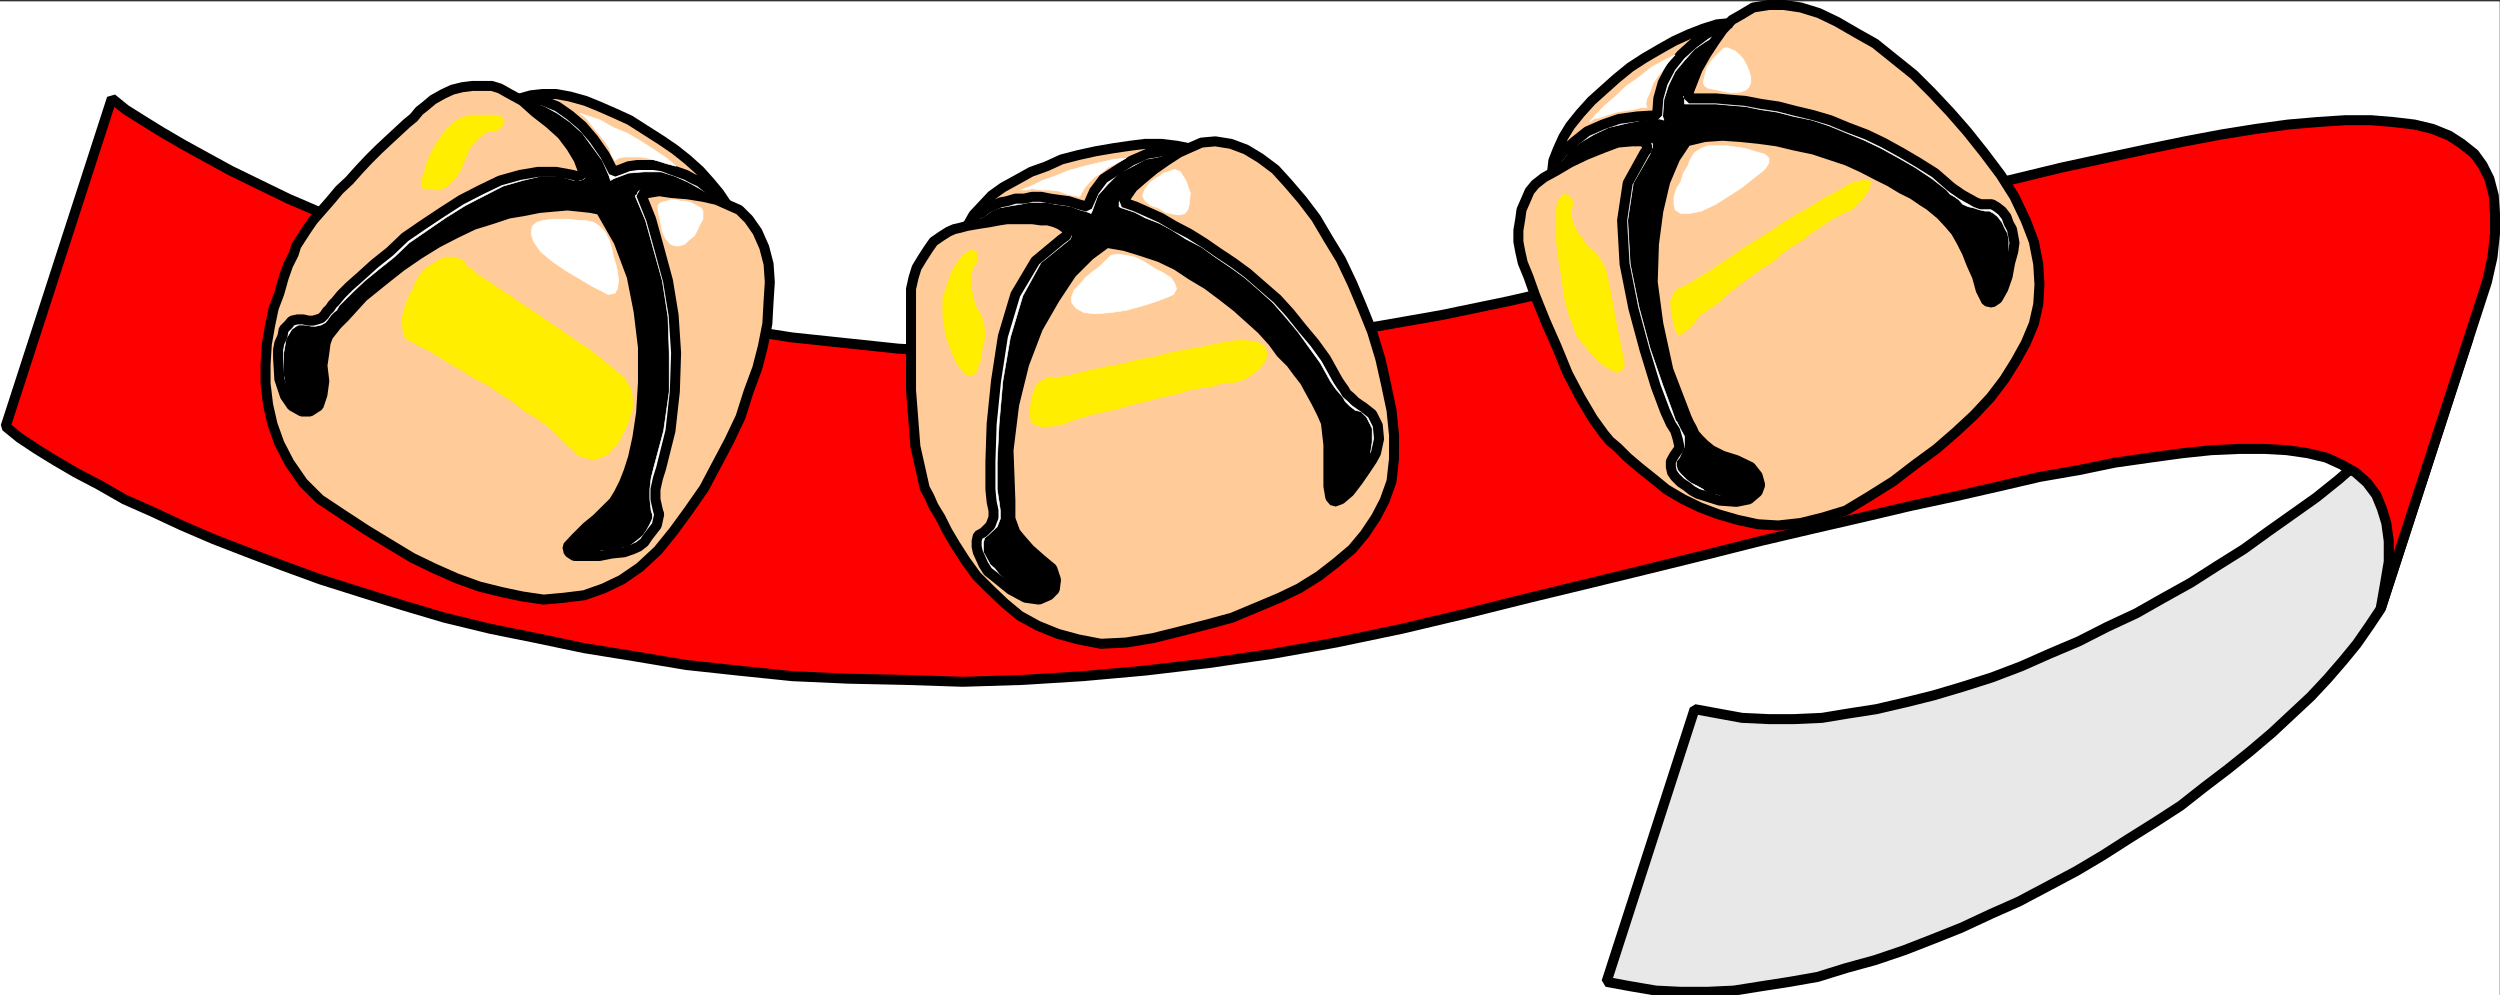 <svg xmlns="http://www.w3.org/2000/svg" width="2997.779" height="1193.314"><rect width="100%" height="100%" fill="#333333" stroke="none"/><defs><clipPath id="a"><path d="M0 0h2998v1191.41H0Zm0 0"/></clipPath><clipPath id="b"><path d="M0 0h2997.016v1191.41H0Zm0 0"/></clipPath><clipPath id="c"><path d="M1917 394h1052v797.41H1917Zm0 0"/></clipPath><clipPath id="d"><path d="M0 107h2998.969v718H0Zm0 0"/></clipPath></defs><g clip-path="url(#a)" transform="translate(0 1.904)"><path fill="#fff" d="M0 1192.66h2997.016V-1.14H0Zm0 0"/></g><g clip-path="url(#b)" transform="translate(0 1.904)"><path fill="#fff" fill-rule="evenodd" stroke="#fff" stroke-linecap="square" stroke-linejoin="bevel" stroke-miterlimit="10" stroke-width=".743" d="M0 1192.66h2997.016V-1.14H0Zm0 0"/></g><path fill="#e8e8e8" fill-rule="evenodd" stroke="#e8e8e8" stroke-linecap="square" stroke-linejoin="bevel" stroke-miterlimit="10" stroke-width=".743" d="m2960.3 404.666-12.003 20.137-14.977 20.175-16.46 21.664-20.255 21.622-20.214 21.66-21.739 21.66-25.453 21.664-24.75 21.621-26.98 21.66-28.465 20.176-28.465 20.137-29.95 21.664-32.218 20.176-31.477 20.136-32.218 17.906-32.961 18.692-35.23 16.422-33.704 17.164-35.23 14.933-33.703 14.938-35.23 13.41-35.227 11.223-35.192 10.441-32.96 8.211-35.231 8.211-33.703 5.238-31.477 5.2-33.703 1.527h-29.988l-32.219-1.527-28.465-5.2-28.465-5.238-105.648 326.992 28.465 5.238 30.73 5.243 29.953 1.484h31.477l32.215-1.484 32.964-5.243 33.704-5.238 33.742-5.941 33.703-10.48 35.23-9.696 35.192-11.926 34.484-13.453 33.703-13.45 35.23-16.421 33.704-14.937 35.23-18.649 33.703-17.91 31.477-18.688 31.477-20.136 32.218-20.176 29.95-19.395 28.464-22.402 28.465-21.664 26.98-21.66 25.493-21.621 23.226-21.664 23.223-21.66 20.215-21.622 18.73-21.664 16.5-20.171 14.977-21.625 13.488-20.176zm0 0"/><g clip-path="url(#c)" transform="translate(0 1.904)"><path fill="none" stroke="#000" stroke-linecap="square" stroke-linejoin="bevel" stroke-miterlimit="10" stroke-width="12.004" d="m2960.3 402.762-12.003 20.136-14.977 20.176-16.46 21.664-20.255 21.621-20.214 21.66-21.739 21.66-25.453 21.665-24.75 21.62-26.98 21.661-28.465 20.176-28.465 20.137-29.95 21.664-32.218 20.175-31.476 20.137-32.22 17.906-32.96 18.692-35.23 16.422-33.704 17.164-35.23 14.933-33.703 14.938-35.23 13.41-35.227 11.223-35.192 10.441-32.96 8.21-35.231 8.212-33.703 5.238-31.477 5.2-33.703 1.527h-29.988l-32.219-1.528-28.465-5.199-28.465-5.238-105.648 326.992 28.465 5.238 30.73 5.243 29.953 1.484h31.477l32.215-1.484 32.965-5.243 33.703-5.238 33.742-5.941 33.703-10.48 35.23-9.696 35.192-11.926 34.484-13.453 33.703-13.45 35.23-16.421 33.704-14.938 35.23-18.648 33.704-17.91 31.476-18.688 31.477-20.136 32.218-20.176 29.95-19.395 28.464-22.402 28.465-21.664 26.98-21.66 25.493-21.621 23.227-21.664 23.222-21.66 20.215-21.622 18.73-21.664 16.5-20.172 14.977-21.625 13.488-20.175zm0 0"/></g><path fill="red" fill-rule="evenodd" stroke="red" stroke-linecap="square" stroke-linejoin="bevel" stroke-miterlimit="10" stroke-width=".743" d="m6.727 511.412 16.5 13.45L43.44 538.31l21.739 13.41 25.492 14.938 28.465 14.938 29.953 17.164 33.742 14.937 35.191 16.422 38.239 16.422 40.43 15.68 43.48 16.46 44.965 16.422 47.191 14.895 50.203 15.68 50.207 14.937 55.442 13.45 55.445 11.183 56.93 11.965 59.941 9.695 62.168 10.442 62.207 6.722 65.18 6.727 66.707 3.011 68.894 1.485 68.93 2.23 71.945-2.23 71.946-4.496 74.914-6.727 75.66-8.953 77.184-11.184 75.656-13.449 78.672-16.422 78.707-18.648 74.914-18.692 74.176-17.906 70.417-17.168 66.704-16.422 65.18-16.421 63.694-14.934 58.415-13.453 56.968-13.45 55.446-11.925 52.433-11.965 47.934-11.184 47.234-8.21 43.442-8.954 41.953-5.98 38.199-5.242 35.23-3.711 33.704-1.489h29.992l26.976 1.489 25.457 3.71 21.739 5.243 17.984 8.21 17.246 9.696 13.488 11.965 11.223 14.937 6.723 16.422 5.281 17.164 2.969 21.66v24.633l-4.496 26.864-5.239 29.87 127.387-391.937 6.727-29.87 3.011-28.388v-23.89l-1.488-21.66-5.277-20.137-8.211-16.422-9.778-13.453-14.972-11.926-14.977-9.734-20.215-8.211-21.738-5.2-25.492-3.011-26.941-2.23h-29.989l-33.707 2.23-35.226 3.012-38.203 5.199-41.954 6.726-43.48 8.211-47.192 9.735-48.718 10.441-51.692 11.18-55.445 13.453-56.93 13.45-58.453 13.41-63.695 16.421-65.18 15.68-66.664 16.422-70.418 16.46-74.21 18.653-74.919 18.648-78.668 17.91-79.414 16.462-76.437 13.41-77.145 11.965-74.215 8.21-74.914 6.727-71.906 5.2-72.684 1.484-68.19-1.485-68.935-1.484-66.664-3.715-127.39-13.453-62.168-9.695-59.942-10.48-56.968-11.18-55.442-11.965-53.96-13.414-51.688-14.934-50.207-14.938-47.192-14.937L467.52 286.7l-43.442-17.164L383.61 254.6l-38.199-16.422-35.23-17.164-33.703-16.422-29.989-16.422-28.465-15.68-25.457-14.933-21.738-13.454-20.215-12.707-16.5-13.41zm0 0"/><g clip-path="url(#d)" transform="translate(0 1.904)"><path fill="none" stroke="#000" stroke-linecap="square" stroke-linejoin="bevel" stroke-miterlimit="10" stroke-width="12.004" d="m6.727 509.508 16.5 13.449 20.214 13.45 21.739 13.41 25.492 14.937 28.465 14.937 29.953 17.164 33.742 14.938 35.191 16.422 38.239 16.422 40.43 15.68 43.48 16.46 44.965 16.422 47.191 14.895 50.203 15.68 50.207 14.937 55.442 13.45 55.445 11.183 56.93 11.965 59.941 9.695 62.168 10.441 62.207 6.723 65.18 6.727 66.707 3.011 68.894 1.485 68.93 2.23 71.945-2.23 71.946-4.496 74.914-6.727 75.66-8.953 77.183-11.184 75.657-13.449 78.672-16.422 78.707-18.648 74.914-18.692 74.175-17.906 70.418-17.168 66.704-16.422 65.18-16.422 63.695-14.933 58.414-13.453 56.968-13.45 55.446-11.925 52.433-11.965 47.934-11.184 47.234-8.21 43.442-8.954 41.953-5.98 38.199-5.243 35.23-3.71 33.704-1.489h29.992l26.976 1.489 25.457 3.71 21.739 5.243 17.984 8.21 17.246 9.696 13.488 11.965 11.223 14.937 6.723 16.422 5.281 17.164 2.969 21.66v24.633l-4.496 26.863-5.239 29.872 127.387-391.938 6.727-29.871 3.011-28.387v-23.89l-1.488-21.66-5.277-20.137-8.211-16.422-9.778-13.453-14.972-11.926-14.977-9.734-20.215-8.211-21.738-5.2-25.492-3.011-26.942-2.23H2812.7l-33.707 2.23-35.226 3.011-38.203 5.2-41.954 6.726-43.48 8.211-47.192 9.735-48.718 10.44-51.692 11.18-55.445 13.454-56.93 13.449-58.453 13.41-63.695 16.422-65.18 15.68-66.664 16.422-70.418 16.46-74.21 18.653-74.919 18.648-78.668 17.91-79.414 16.461-76.437 13.41-77.145 11.965-74.215 8.211-74.914 6.727-71.906 5.2-72.684 1.483-68.19-1.484-68.935-1.484-66.664-3.715-127.39-13.453-62.168-9.696-59.942-10.48-56.968-11.18-55.442-11.965-53.96-13.414-51.688-14.933-50.207-14.938-47.192-14.937-44.964-16.422-43.442-17.164-40.469-14.938-38.199-16.422-35.23-17.164-33.703-16.421-29.989-16.422-28.465-15.68-25.457-14.934-21.738-13.453-20.215-12.707-16.5-13.41zm0 0"/></g><path fill-rule="evenodd" stroke="#000" stroke-linecap="square" stroke-linejoin="bevel" stroke-miterlimit="10" stroke-width=".743" d="m1427.344 177.693-16.5-2.972h-35.227l-20.215 1.484-20.215 3.012-21.742 3.715-20.25 5.238-20.214 6.687-20.215 5.98-17.989 8.954-17.242 8.21-16.5 9.74-13.45 10.437-11.26 9.699-8.993 11.965-6.726 11.183-6.024 2.227-6.723 1.523-5.238 1.489-5.242 1.484-8.25 5.238-9.734 6.688-6.766 9.734-6.723 10.441-6.765 11.184-3.715 11.965-3.012 13.45v121.679l5.242 67.172 11.219 50.05 5.281 9.696 5.239 11.926 8.25 13.449 8.21 16.422 9.735 16.422 12.004 18.691 13.492 18.652 16.5 16.422 17.203 16.422 17.984 14.934 21.743 11.965 23.965 9.699 24.714 6.722 26.977 5.204 29.988-1.489 32.219-5.238 32.965-8.211 32.215-8.21 29.953-8.212 28.504-11.926 28.464-11.965 23.223-11.183 23.969-14.934 20.215-15.68 19.511-16.421 14.977-17.91 13.488-20.176 10.48-20.137 8.25-23.144 3.009-26.903V521.89l-3.008-29.872-6.766-32.101-6.726-29.871-9.735-32.102-12.004-29.875-11.965-28.347-13.488-28.387-15.016-24.633-14.976-25.375-16.461-21.66-17.242-20.137-14.977-16.422-17.984-13.449-17.242-10.441-17.989-6.727-18.726-3.008-16.5 1.485-3.715 1.523h-3.012l-3.754 2.23zm0 0"/><path fill="#fff" fill-rule="evenodd" stroke="#fff" stroke-linecap="square" stroke-linejoin="bevel" stroke-miterlimit="10" stroke-width=".743" d="m1192.824 693.576 6.727 6.727 8.25 6.726 6.722 5.238 6.766 2.973 6.727 3.754 5.238 1.484 6.762 1.485h4.5v-8.211l-4.5 1.488-5.239-1.488-5.238-1.485-5.238-3.753-6.766-2.973-5.984-3.754-6.762-6.684-6.727-6.726zm-12.004-58.219-6.726 6.727-1.524 6.723-1.484 6.726 1.484 8.211 3.754 8.211 4.496 8.21 6.766 6.727 5.238 6.684 5.238-5.2-5.238-6.726-5.238-4.496-4.5-8.21-3.75-6.723v-11.926l1.484-5.242 3.754-2.97zm0 0"/><path fill="#fff" fill-rule="evenodd" stroke="#fff" stroke-linecap="square" stroke-linejoin="bevel" stroke-miterlimit="10" stroke-width=".743" d="m1191.297 601.771 1.527 10.438v9.7l-1.527 5.237-10.477 8.211 3.754 6.727 11.223-10.442 3.754-9.734v-9.7l-1.488-10.437zm0 0"/><path fill="#fff" fill-rule="evenodd" stroke="#fff" stroke-linecap="square" stroke-linejoin="bevel" stroke-miterlimit="10" stroke-width=".743" d="m1276.73 282.986-33.703 26.863-23.226 43.286-15.012 50.047-8.992 53.761-4.5 51.496-3.711 44.809 1.484 33.586 2.227 14.937h6.766l-2.266-14.937v-33.586l2.266-44.809 4.496-51.496 8.992-52.277 14.976-50.008 21.739-39.57 31.476-25.414zm0 0"/><path fill="#fff" fill-rule="evenodd" stroke="#fff" stroke-linecap="square" stroke-linejoin="bevel" stroke-miterlimit="10" stroke-width=".743" d="m1278.219 281.463-1.488 1.523 3.011 6.688 3.715-2.973 1.524-3.715v-3.008l-1.524-3.714zm26.976-26.863 4.5-1.485 6.762-18.687 11.965-13.414 13.488-13.45 16.504-8.21 14.973-8.212 15.719-2.972 12.746-3.754h12.004v-6.723h-12.004l-14.973 3.754-14.977 2.969-16.5 8.21-17.242 10.481-14.976 13.41-13.489 14.938-5.984 20.176 2.973-3.754-1.489 6.723 3.012 1.488 1.488-2.973zm0 0"/><path fill="#fff" fill-rule="evenodd" stroke="#fff" stroke-linecap="square" stroke-linejoin="bevel" stroke-miterlimit="10" stroke-width=".743" d="m1167.332 269.537 3.754-2.973 5.238-5.238 6.762-3.754 5.984-4.457 8.993-3.754 8.25-1.484 8.21-1.488 9.778-1.485 10.476-2.226h20.215l9.738 2.226 12 1.485 8.25 1.488 9.739 3.754 10.476 2.969 1.489-6.723-9.739-2.973-10.476-3.754-9.739-1.484-12-1.488-9.738-2.227-10.476-1.523-9.739 1.523-10.476 2.227-9.778 1.488-9.734 1.484-8.992 1.528-9.738 3.71-6.723 5.243-6.766 2.969-11.964 11.964zm475.766 275.5-1.485 3.715-3.012 5.98-5.238 8.953-5.238 6.727-4.496 6.727-6.727 8.21-6.765 6.723-5.239 4.457 5.239 5.242 4.496-5.242 6.765-6.722 6.727-8.211 6.762-8.211 5.242-6.727 5.238-8.21 2.973-6.727 1.523-5.2zm0 0"/><path fill="#fff" fill-rule="evenodd" stroke="#fff" stroke-linecap="square" stroke-linejoin="bevel" stroke-miterlimit="10" stroke-width=".743" d="m1631.879 493.502 6.723 6.726 6.765 13.45V530.1l-2.27 14.937 6.766 1.484 3.754-16.421-1.523-18.688-6.727-14.898-12.004-9.739zm0 0"/><path fill="#fff" fill-rule="evenodd" stroke="#fff" stroke-linecap="square" stroke-linejoin="bevel" stroke-miterlimit="10" stroke-width=".743" d="m1595.164 456.943 3.008 4.457 3.715 5.242 4.496 5.2 3.754 4.496 3.011 5.238 5.239 5.2 6.726 5.241 6.766 1.485 1.484-6.727-5.238-1.484-4.496-3.715-5.242-5.238-3.754-2.973-2.969-5.238-3.754-4.496-3.012-5.2-3.011-5.242zm0 0"/><path fill="#fff" fill-rule="evenodd" stroke="#fff" stroke-linecap="square" stroke-linejoin="bevel" stroke-miterlimit="10" stroke-width=".743" d="m1341.91 246.389 3.012 2.972 15.719 5.239 12.746 6.726 17.242 6.727 14.977 8.21 16.46 10.438 18.73 9.7 16.5 11.964 18.727 12.668 16.5 11.965 17.207 14.934 16.5 14.937 14.973 17.164 15.016 17.91 13.449 18.649 13.492 18.691 12.004 21.66 6.723-3.754-11.965-21.66-13.488-18.652-14.977-19.39-15.012-18.692-14.976-16.422-17.242-14.938-16.461-15.68-18.73-12.667-17.985-13.45-17.246-11.964-17.985-9.696-17.242-10.441-14.976-8.21-16.461-6.727-15.016-6.723-14.973-5.2 3.008 3.712h-8.25v1.488l3.012 1.484zm0 0"/><path fill="#fff" fill-rule="evenodd" stroke="#fff" stroke-linecap="square" stroke-linejoin="bevel" stroke-miterlimit="10" stroke-width=".743" d="m1343.398 239.666-1.488 3.012v3.71h8.25v-3.71zm0 0"/><path fill="#fc9" fill-rule="evenodd" stroke="#fc9" stroke-linecap="square" stroke-linejoin="bevel" stroke-miterlimit="10" stroke-width=".743" d="m1276.73 273.252-5.238-3.715-6.762-2.973-8.21-2.265h-8.254l-10.516-1.489h-29.95l-9.737 1.489-12.004 2.265-9.735 1.489-8.992 1.484-8.25 1.488-8.21 2.227-6.767 1.523-6.726 2.973-8.25 5.238-9.734 6.688-6.766 9.734-6.723 10.441-6.765 11.184-3.715 11.965-3.012 13.45v121.679l5.242 67.172 11.219 50.05 5.281 9.696 5.239 11.926 8.25 13.449 8.21 16.422 9.735 16.422 12.004 18.691 13.492 18.652 16.5 16.422 17.203 16.422 17.984 14.934 21.743 11.965 23.964 9.699 24.715 6.722 26.977 5.204 29.988-1.489 32.219-5.238 32.965-8.211 32.215-8.21 29.953-8.212 28.504-11.926 28.464-11.965 23.223-11.183 23.969-14.934 20.215-15.68 19.511-16.421 14.977-17.91 13.488-20.176 10.48-20.137 8.25-23.144 3.009-26.903V521.89l-3.008-29.872-6.766-32.101-6.726-29.871-9.735-32.102-12.004-29.875-11.965-28.347-13.488-28.387-15.016-24.633-14.976-25.375-16.461-21.66-17.242-20.137-14.977-16.422-17.984-13.449-17.242-10.441-17.989-6.727-18.726-3.008-16.5 1.485-11.965 5.238-14.976 6.727-15.016 9.695-14.973 10.48-13.492 11.184-11.96 10.437-6.767 9.7-4.496 8.25 14.973 5.199 15.016 6.723 14.976 6.726 16.461 9.7 17.242 8.952 17.985 11.22 17.246 11.925 17.984 11.965 17.242 12.668 17.95 15.68 17.242 14.937 14.976 16.422 15.012 18.691 14.977 17.906 13.488 18.653 11.965 21.66 3.011 5.238 3.012 4.457 3.754 5.242 2.969 5.2 5.242 4.496 5.238 5.238 5.278 3.715 4.496 2.973 10.48 8.25 6.727 13.41 1.523 16.422-3.754 17.164-4.496 8.21-8.992 13.454-8.25 11.965-9.738 12.668-10.477 8.953-8.25 3.011-4.496-5.242-2.27-13.449v-50.008l-1.484-12.668-1.488-13.453-5.238-11.96-6.766-13.415-8.25-14.934-5.238-9.699-8.211-10.476-8.25-11.184-12.004-11.965-9.735-13.41-13.492-14.937-14.972-13.45-14.977-13.453-17.242-13.41-17.988-13.45-18.727-11.183-17.988-11.965-20.215-9.695-20.254-6.726-21.738-6.727-21.7-3.715-20.253 14.938-21.703 21.62-20.25 30.618-20.215 35.113-16.5 43.281-11.965 48.524-6.766 54.508 2.266 60.484v21.625l2.972 8.211 3.012 8.211 6.766 8.21 10.476 11.966 13.489 11.926 13.492 11.218 4.496 13.453-1.523 11.926-6.727 6.723-12.004 5.242-16.46-2.27-17.99-9.695-20.253-16.422-6.723-5.242-5.238-8.21-3.012-6.723-3.754-8.211-1.484-6.688v-6.726l1.484-6.723 6.766-3.754 8.25-8.211 3.71-9.7v-8.21l-2.226-10.438-1.484-14.937v-33.586l1.484-44.809 5.239-51.496 8.25-53.761 14.976-50.047 23.969-40.313 31.477-26.12 5.238-3.716 1.523-3.008v-3.714zm0 0"/><path fill="none" stroke="#000" stroke-linecap="square" stroke-linejoin="bevel" stroke-miterlimit="10" stroke-width="12.004" d="m1276.73 273.252-5.238-3.715-6.762-2.973-8.21-2.265h-8.254l-10.516-1.489h-29.95l-9.737 1.489-12.004 2.265-9.735 1.489-8.992 1.484-8.25 1.488-8.21 2.227-6.767 1.523-6.726 2.973-8.25 5.238-9.734 6.688-6.766 9.734-6.723 10.441-6.765 11.184-3.715 11.965-3.012 13.45v121.679l5.242 67.172 11.219 50.05 5.281 9.696 5.239 11.926 8.25 13.449 8.21 16.422 9.735 16.422 12.004 18.691 13.492 18.652 16.5 16.422 17.203 16.422 17.984 14.934 21.743 11.965 23.964 9.699 24.715 6.722 26.977 5.204 29.988-1.489 32.219-5.238 32.965-8.211 32.215-8.21 29.953-8.212 28.504-11.926 28.464-11.965 23.223-11.183 23.969-14.934 20.215-15.68 19.511-16.421 14.977-17.91 13.488-20.176 10.48-20.137 8.25-23.144 3.009-26.903V521.89l-3.008-29.872-6.766-32.101-6.726-29.871-9.735-32.102-12.004-29.875-11.965-28.347-13.488-28.387-15.016-24.633-14.976-25.375-16.461-21.66-17.242-20.137-14.977-16.422-17.984-13.449-17.242-10.441-17.989-6.727-18.726-3.008-16.5 1.485-11.965 5.238-14.976 6.727-15.016 9.695-14.973 10.48-13.492 11.184-11.96 10.437-6.767 9.7-4.496 8.25 14.973 5.199 15.016 6.723 14.976 6.726 16.461 9.7 17.242 8.952 17.985 11.22 17.246 11.925 17.984 11.965 17.242 12.668 17.95 15.68 17.242 14.937 14.976 16.422 15.012 18.691 14.977 17.906 13.488 18.653 11.965 21.66 3.011 5.238 3.012 4.457 3.754 5.242 2.969 5.2 5.242 4.496 5.238 5.238 5.278 3.715 4.496 2.973 10.48 8.25 6.727 13.41 1.523 16.422-3.754 17.164-4.496 8.21-8.992 13.454-8.25 11.965-9.738 12.668-10.477 8.953-8.25 3.011-4.496-5.242-2.27-13.449v-50.008l-1.484-12.668-1.488-13.453-5.238-11.96-6.766-13.415-8.25-14.934-5.238-9.699-8.211-10.476-8.25-11.184-12.004-11.965-9.735-13.41-13.492-14.937-14.972-13.45-14.977-13.453-17.242-13.41-17.988-13.45-18.727-11.183-17.988-11.965-20.215-9.695-20.254-6.726-21.738-6.727-21.7-3.715-20.253 14.938-21.703 21.62-20.25 30.618-20.215 35.113-16.5 43.281-11.965 48.524-6.766 54.508 2.266 60.484v21.625l2.972 8.211 3.012 8.211 6.766 8.21 10.476 11.966 13.489 11.926 13.492 11.218 4.496 13.453-1.523 11.926-6.727 6.723-12.004 5.242-16.46-2.27-17.99-9.695-20.253-16.422-6.723-5.242-5.238-8.21-3.012-6.723-3.754-8.211-1.484-6.688v-6.726l1.484-6.723 6.766-3.754 8.25-8.211 3.71-9.7v-8.21l-2.226-10.438-1.484-14.937v-33.586l1.484-44.809 5.239-51.496 8.25-53.761 14.976-50.047 23.969-40.313 31.477-26.12 5.238-3.716 1.523-3.008v-3.714zm0 0"/><path fill="#fc9" fill-rule="evenodd" stroke="#fc9" stroke-linecap="square" stroke-linejoin="bevel" stroke-miterlimit="10" stroke-width=".743" d="m1160.605 269.537 6.727-11.965 10.477-11.183 11.261-11.961 13.489-9.7 14.976-8.21 18.73-10.438 18.727-6.727 17.988-8.21 20.215-5.239 20.25-4.457 21.742-3.754 20.215-2.972 17.985-2.23h18.73l18.727 2.23 14.976 2.972h-14.976l-17.242 3.754-17.985 2.969-18.73 8.21-16.461 10.481-17.242 11.184-11.223 14.934-8.25 18.652-10.516-2.973-11.965-3.754-11.261-1.484-10.48-1.488-11.223-2.227h-10.516l-9.734 2.227h-10.48l-9.735 2.972-8.25 1.528-8.254 3.71-6.723 2.973-6.765 5.239-6.723 2.972-5.242 5.238zm0 0"/><path fill="none" stroke="#000" stroke-linecap="square" stroke-linejoin="bevel" stroke-miterlimit="10" stroke-width="12.004" d="m1160.605 269.537 6.727-11.965 10.477-11.183 11.261-11.961 13.489-9.7 14.976-8.21 18.73-10.438 18.727-6.727 17.988-8.21 20.215-5.239 20.25-4.457 21.742-3.754 20.215-2.972 17.985-2.23h18.73l18.727 2.23 14.976 2.972h-14.976l-17.242 3.754-17.985 2.969-18.73 8.21-16.461 10.481-17.242 11.184-11.223 14.934-8.25 18.652-10.516-2.973-11.965-3.754-11.261-1.484-10.48-1.488-11.223-2.227h-10.516l-9.734 2.227h-10.48l-9.735 2.972-8.25 1.528-8.254 3.71-6.723 2.973-6.765 5.239-6.723 2.972-5.242 5.238zm0 0"/><path fill="#fe0" fill-rule="evenodd" stroke="#fe0" stroke-linecap="square" stroke-linejoin="bevel" stroke-miterlimit="10" stroke-width=".743" d="M1172.57 443.494v-3.754l3.754-8.21 1.485-13.411 3.011-11.965v-9.699l-1.484-9.695-3.012-8.953-5.238-8.211-3.754-11.223-2.973-14.938v-13.41l2.973-10.48 5.238-6.723-1.484-9.7-5.242-3.714-9.735 5.203-5.238 6.723-5.281 6.726-4.496 8.211-3.715 10.442-3.008 9.734-3.754 9.695v23.891l3.754 23.149 6.723 18.652 6.765 14.933 6.723 8.211 4.5 5.243h5.277l5.239-2.27zm90.672 9.696-3.754-1.485-2.969 1.484-3.753 1.489-4.5 2.265-3.75 2.973-3.012 3.715-1.488 4.496-2.266 5.238-1.484 9.7-1.489 6.722v8.211l1.489 5.203v3.75l3.75 1.488 3.011 1.485 5.239 1.488h11.222l6.766-1.488 8.992-1.485 4.496-1.488 8.211-3.75 10.52-2.973 13.488-3.714 13.45-3.012 16.5-3.715 14.976-4.496 16.5-3.715 18.73-5.238 14.973-2.973 17.246-5.238 14.973-2.973 13.492-1.523 11.258-3.715 10.48-1.484h6.727l11.257-3.754 10.48-6.727 8.25-6.687 6.728-9.735 1.523-8.21-3.754-8.212-8.25-5.199-13.488-1.527h-11.223l-12.004 1.527-14.976 2.969-16.5 3.715-18.727 3.011-18.73 3.715-19.473 5.239-18.727 2.972-18.73 5.238-17.984 2.973-17.243 3.754-12.75 2.973-13.488 3.754-10.476 1.484-6.727 1.484zm0 0"/><path fill="#fff" fill-rule="evenodd" stroke="#fff" stroke-linecap="square" stroke-linejoin="bevel" stroke-miterlimit="10" stroke-width=".743" d="m1325.41 312.822-6.723 6.723-8.992 6.726-8.25 6.727-6.726 8.21-6.766 6.724-2.972 8.21v6.727l5.242 6.727 9.734 5.199 13.488 1.484 18.73-1.484 19.473-2.973 18.727-5.238 16.504-5.238 13.488-5.204 6.723-3.007 3.754-6.688-2.266-6.726-4.457-6.723-10.52-6.727-6.722-2.972-8.254-5.239-8.25-5.238-9.734-4.457-10.48-2.23-9.735-1.524-8.25 1.524zm47.977-86.605 3.754-5.203 2.972-3.012 5.239-3.711 5.277-2.973 4.5-3.754 5.238-1.484 3.754-1.488 4.457-1.485 6.766 2.973 6.722 10.437 5.278 14.938-1.524 14.934-1.484 5.242-3.754 4.457-5.238 1.484h-4.5l-6.723-1.484-6.766-1.488-8.25-5.239-8.992-2.972-6.726-5.239-3.012-5.199v-3.012zm-78.668 9.734-6.766-1.523-8.21-1.489-9.774-3.714-11.965-1.485h-9.738l-10.516-1.523-6.727 1.523h-6.722l11.965-4.496 13.488-6.727 14.977-5.199 16.5-6.726 18.726-5.239 18.73-4.496 16.5-3.715 14.973-1.484-9.734 5.2-12.004 5.98-8.25 6.726-8.211 5.239-6.766 6.726-5.238 6.688-3.012 5.238zm0 0"/><path fill-rule="evenodd" stroke="#000" stroke-linecap="square" stroke-linejoin="bevel" stroke-miterlimit="10" stroke-width=".743" d="m2075.43 27.627-14.977 3.008-16.5 5.203-17.203 6.722-17.988 8.211-18.727 10.48-16.5 9.696-18.73 13.453-16.5 11.926-14.977 13.45-14.972 14.937-13.493 13.41-10.476 14.937-9.739 14.934-6.761 13.453-5.242 14.934-1.485 13.41-6.765 3.012-5.239 1.488-3.011 3.71-5.239 3.013-6.726 8.21-4.496 10.442-5.239 11.965-1.523 11.18-2.23 13.453v13.41l2.23 11.965 3.008 13.449 6.726 16.422 8.25 23.148 12.004 29.832 13.488 30.617 13.493 32.844 14.972 28.387 14.977 25.375 13.488 18.691 6.766 8.211 9.734 8.211 11.965 11.926 15.016 12.707 14.976 11.926 16.461 13.449 20.254 11.926 20.215 9.734 21.738 8.211 23.227 6.727 23.965 5.199 24.714 1.488 26.977-2.973 26.98-6.726 26.977-8.211 28.465-17.164 28.465-17.906 26.238-20.176 25.492-18.653 23.227-20.175 21.699-20.137 20.254-21.66 16.46-21.66 13.489-21.625 12.004-21.66 9.738-23.149 5.239-23.144 1.484-23.891-1.484-24.633-5.239-26.902-9.738-25.375-13.488-28.348-16.5-26.16-20.215-26.86-20.215-25.374-20.254-23.149-21.738-23.148-21.703-21.66-23.223-18.653-23.227-18.687-22.48-12.668-23.227-13.453-21.738-10.438-21.742-6.727-20.215-2.972h-17.984l-18.73 2.972-14.973 8.954-3.754 1.488-3.012 1.523-3.754 2.973zm0 0"/><path fill="#fff" fill-rule="evenodd" stroke="#fff" stroke-linecap="square" stroke-linejoin="bevel" stroke-miterlimit="10" stroke-width=".743" d="m2038.715 593.56 9.734 5.2 8.992 1.523 8.25 2.973h8.25l6.727 2.23h5.238l6.766-2.23 4.496-1.485-1.484-6.726-5.282 1.484-4.496 2.23h-5.238l-6.727-2.23h-6.761l-8.211-2.969-8.25-1.488-10.52-5.238h2.266zm0 0"/><path fill="#fff" fill-rule="evenodd" stroke="#fff" stroke-linecap="square" stroke-linejoin="bevel" stroke-miterlimit="10" stroke-width=".743" d="m2008.762 543.51-5.238 8.21v6.727l1.484 6.727 5.242 8.21 6.723 6.723 6.765 5.243 8.25 4.457 6.727 3.753 3.75-6.726-6.723-3.754-8.992-4.457-4.496-3.754-6.766-6.687-3.754-4.497-1.484-5.238v-5.2l3.75-4.495zm0 0"/><path fill="#fff" fill-rule="evenodd" stroke="#fff" stroke-linecap="square" stroke-linejoin="bevel" stroke-miterlimit="10" stroke-width=".743" d="m2003.524 508.44 5.238 9.695 5.238 6.726v8.211l-5.238 10.438 5.238 5.242 5.984-13.453v-11.926l-4.496-8.211-5.238-10.437v2.226zm0 0"/><path fill="#fff" fill-rule="evenodd" stroke="#fff" stroke-linecap="square" stroke-linejoin="bevel" stroke-miterlimit="10" stroke-width=".743" d="m1972.047 181.447 1.488-2.23-21.742 38.785-6.723 46.297 2.97 52.277 10.519 53.02 13.488 50.007 14.976 44.028 11.223 29.87 5.278 14.938 6.726-1.488-5.242-14.934-11.258-30.617-14.977-43.281-13.488-50.05-10.48-51.493-3.012-52.277 6.766-44.77 20.214-35.113zm0 0"/><path fill="#fff" fill-rule="evenodd" stroke="#fff" stroke-linecap="square" stroke-linejoin="bevel" stroke-miterlimit="10" stroke-width=".743" d="M1973.535 176.205h1.485l-1.485 1.488-1.488 3.754 6.726 2.969 1.485-5.2 1.527-3.011v-3.715l-3.012-1.523zm16.5-33.586 3.715-2.973 1.523-20.175 5.239-16.422 8.25-17.164 11.222-13.45 12.004-13.453 11.965-8.21 13.488-8.212 8.25-2.968-1.484-6.727-10.52 2.973-13.488 8.21-13.449 10.477-11.262 13.414L2002 82.873l-8.25 17.95-5.242 18.648-1.485 20.175 3.012-3.754v6.727l5.238 1.484-1.523-4.457zm0 0"/><path fill="#fff" fill-rule="evenodd" stroke="#fff" stroke-linecap="square" stroke-linejoin="bevel" stroke-miterlimit="10" stroke-width=".743" d="m1867.887 206.08 5.238-13.453 8.25-11.18 13.488-10.48 16.5-9.696 17.207-8.21 21.739-5.204 19.472-3.754 20.254-1.484v-6.727l-20.254 2.231-21.742 3.012-21.7 5.199-17.983 8.21-17.247 9.735-14.972 11.926-9.739 13.453-5.238 14.934zm540.945 88.832v13.453l-5.238 16.422-4.496 18.648-8.211 12.707 6.726 3.715 8.25-14.933 4.496-18.653 5.239-17.906 1.484-13.453zm-28.465-41.797h5.242l5.278 2.973 4.496 3.754 5.238 6.722 2.973 6.688 3.754 6.726 1.484 8.211v6.723h8.25l-1.484-6.723-1.485-10.441-3.754-8.211-3.011-6.727-6.727-8.21-6.762-5.239-6.726-2.972-6.766-1.485zm-46.449-25.375 4.496 5.2 5.238 3.011 5.242 3.715 4.497 5.238 6.761 2.973 6.727 1.484 6.765 2.27 6.723 1.484v-8.21h-6.723l-4.495-2.227-6.766-1.528-5.238-2.972-5.243-3.75-5.238-2.973-3.012-3.715-5.238-4.496zm0 0"/><path fill="#fff" fill-rule="evenodd" stroke="#fff" stroke-linecap="square" stroke-linejoin="bevel" stroke-miterlimit="10" stroke-width=".743" d="m2019.984 120.959 5.239 3.754h32.218l16.5 1.484 18.73 1.485 17.985 3.714 20.215 3.012 20.254 5.238 21.7 4.457 20.253 6.727 21.703 8.953 20.254 8.211 20.215 9.7 21.738 11.964 19.473 11.18 20.215 13.453 17.242 13.45 4.496-4.497-17.984-15.68-20.215-12.707-20.254-11.925-21.703-11.965-20.254-9.696-21.7-8.21-21.738-8.958-20.214-5.98-21.739-5.2-21.742-5.241-20.215-2.97-17.984-3.753-18.73-1.488-16.5-1.485-17.243-2.23-14.976 2.23 3.754 2.973h-8.993v3.754h5.239zm0 0"/><path fill="#fff" fill-rule="evenodd" stroke="#fff" stroke-linecap="square" stroke-linejoin="bevel" stroke-miterlimit="10" stroke-width=".743" d="m2018.5 115.756 1.484 2.23v2.973h2.27-2.27 8.993v-2.973h-2.227v-2.23zm0 0"/><path fill="#fc9" fill-rule="evenodd" stroke="#fc9" stroke-linecap="square" stroke-linejoin="bevel" stroke-miterlimit="10" stroke-width=".743" d="M1969.781 169.482h-12.75l-17.203 1.485-17.984 6.726-20.254 8.211-18.73 8.953-16.462 9.735-14.972 8.21-10.52 8.212-6.726 8.21-4.496 10.442-5.239 11.965-1.523 11.18-2.23 13.453v13.41l2.23 11.965 3.008 13.449 6.726 16.422 8.25 23.148 12.004 29.832 13.488 30.617 13.493 32.844 14.972 28.387 14.977 25.375 13.488 18.691 6.766 8.211 9.734 8.211 11.965 11.926 15.016 12.707 14.976 11.926 16.461 13.449 20.254 11.926 20.215 9.734 21.738 8.211 23.227 6.727 23.964 5.199 24.715 1.488 26.977-2.973 26.98-6.726 26.977-8.211 28.465-17.164 28.465-17.906 26.238-20.176 25.492-18.653 23.227-20.175 21.699-20.137 20.254-21.66 16.46-21.66 13.489-21.625 12.004-21.66 9.738-23.149 5.238-23.144 1.485-23.891-1.485-24.633-5.238-26.902-9.738-25.375-13.488-28.348-16.5-26.16-20.215-26.86-20.215-25.374-20.254-23.149-21.738-23.148-21.703-21.66-23.223-18.653-23.227-18.687-22.48-12.668-23.227-13.453-21.738-10.438-21.742-6.727-20.215-2.972h-17.984l-18.73 2.972-14.973 8.954-10.52 5.984-11.223 11.926-10.476 14.933-9.738 14.938-9.735 17.164-5.277 13.453-5.242 13.45v8.21h32.218l16.5 1.485 18.73 1.488 19.474 3.754 20.214 2.969 20.254 5.242 21.739 5.199 20.214 5.98 21.739 8.957 21.699 8.211 20.254 9.696 21.703 11.965 20.254 11.925 20.215 12.707 17.984 15.68 3.754 2.973 4.496 3.008 5.238 3.714 5.243 3.012 6.761 3.715 5.243 3.012 5.98 2.226h13.488l5.242 2.973 6.762 5.238 5.242 6.727 2.969 8.21 3.754 6.723 1.527 8.211 1.485 8.211-1.485 10.442-3.754 13.449-3.011 16.422-5.239 14.937-6.726 11.926-6.766 4.496-6.723-1.523-6.765-13.414-4.496-16.422-6.727-14.934-5.238-13.453-6.766-13.45-6.722-11.925-8.25-9.695-9.739-10.48-13.488-11.184-8.25-5.239-12.004-8.21-13.488-6.723-13.453-8.215-16.5-8.211-17.242-8.953-17.985-8.211-20.215-6.723-20.214-6.687-21.739-4.496-21.742-5.239-21.738-2.972-21.7-2.23-21.742-1.524-21.738 1.523-21.7 5.203-13.491 20.176-12.004 28.344-8.25 35.113-5.238 39.57-1.485 45.551 6.723 50.008 12.004 55.25 21.742 56.734 2.969 6.723 3.754 6.727 3.011 6.726 5.239 5.942 6.726 6.726 8.25 6.727 13.488 6.722 16.5 5.2 17.204 8.25 8.25 10.441 3.011 11.184-3.011 8.21-10.477 8.954-14.977 3.011-20.253-1.488-26.196-8.21-6.765-3.755-6.723-5.238-6.766-4.457-6.726-6.727-3.754-5.238-1.484-6.687v-6.723l3.714-6.727 6.762-9.695-2.266-10.48-2.972-9.696-5.238-8.21-6.766-14.938-11.223-29.871-13.488-44.028-13.488-50.007-10.52-53.02-2.969-52.277 6.723-44.77 20.254-36.597 2.973-3.715v-4.496l-1.485-2.23zm0 0"/><path fill="none" stroke="#000" stroke-linecap="square" stroke-linejoin="bevel" stroke-miterlimit="10" stroke-width="12.004" d="M1969.781 169.482h-12.75l-17.203 1.485-17.984 6.726-20.254 8.211-18.73 8.953-16.462 9.735-14.972 8.21-10.52 8.212-6.726 8.21-4.496 10.442-5.239 11.965-1.523 11.18-2.23 13.453v13.41l2.23 11.965 3.008 13.449 6.726 16.422 8.25 23.148 12.004 29.832 13.488 30.617 13.493 32.844 14.972 28.387 14.977 25.375 13.488 18.691 6.766 8.211 9.734 8.211 11.965 11.926 15.016 12.707 14.976 11.926 16.461 13.449 20.254 11.926 20.215 9.734 21.738 8.211 23.227 6.727 23.964 5.199 24.715 1.488 26.977-2.973 26.98-6.726 26.977-8.211 28.465-17.164 28.465-17.906 26.238-20.176 25.492-18.653 23.227-20.175 21.699-20.137 20.254-21.66 16.46-21.66 13.489-21.625 12.004-21.66 9.738-23.149 5.238-23.144 1.485-23.891-1.485-24.633-5.238-26.902-9.738-25.375-13.488-28.348-16.5-26.16-20.215-26.86-20.215-25.374-20.254-23.149-21.738-23.148-21.703-21.66-23.223-18.653-23.227-18.687-22.48-12.668-23.227-13.453-21.738-10.438-21.742-6.727-20.215-2.972h-17.984l-18.73 2.972-14.973 8.954-10.52 5.984-11.223 11.926-10.476 14.933-9.738 14.938-9.735 17.164-5.277 13.453-5.242 13.45v8.21h32.218l16.5 1.485 18.73 1.488 19.474 3.754 20.214 2.969 20.254 5.242 21.739 5.199 20.214 5.98 21.739 8.957 21.699 8.211 20.254 9.696 21.703 11.965 20.254 11.925 20.215 12.707 17.984 15.68 3.754 2.973 4.496 3.008 5.238 3.714 5.243 3.012 6.761 3.715 5.243 3.012 5.98 2.226h13.488l5.242 2.973 6.762 5.238 5.242 6.727 2.969 8.21 3.754 6.723 1.527 8.211 1.485 8.211-1.485 10.442-3.754 13.449-3.011 16.422-5.239 14.937-6.726 11.926-6.766 4.496-6.723-1.523-6.765-13.414-4.496-16.422-6.727-14.934-5.238-13.453-6.766-13.45-6.722-11.925-8.25-9.695-9.739-10.48-13.488-11.184-8.25-5.239-12.004-8.21-13.488-6.723-13.453-8.215-16.5-8.211-17.242-8.953-17.985-8.211-20.215-6.723-20.214-6.687-21.739-4.496-21.742-5.239-21.738-2.972-21.7-2.23-21.742-1.524-21.738 1.523-21.7 5.203-13.491 20.176-12.004 28.344-8.25 35.113-5.238 39.57-1.485 45.551 6.723 50.008 12.004 55.25 21.742 56.734 2.969 6.723 3.754 6.727 3.011 6.726 5.239 5.942 6.726 6.726 8.25 6.727 13.488 6.722 16.5 5.2 17.204 8.25 8.25 10.441 3.011 11.184-3.011 8.21-10.477 8.954-14.977 3.011-20.253-1.488-26.196-8.21-6.765-3.755-6.723-5.238-6.766-4.457-6.726-6.727-3.754-5.238-1.484-6.687v-6.723l3.714-6.727 6.762-9.695-2.266-10.48-2.972-9.696-5.238-8.21-6.766-14.938-11.223-29.871-13.488-44.028-13.488-50.007-10.52-53.02-2.969-52.277 6.723-44.77 20.254-36.597 2.973-3.715v-4.496l-1.485-2.23zm0 0"/><path fill="#fc9" fill-rule="evenodd" stroke="#fc9" stroke-linecap="square" stroke-linejoin="bevel" stroke-miterlimit="10" stroke-width=".743" d="m1861.16 206.08 1.484-13.453 5.243-13.41 6.761-14.938 8.211-13.449 12.004-14.938 13.492-14.933 14.973-13.453 14.977-13.41 16.5-13.45 17.242-11.183 17.988-10.48 17.203-9.696 17.985-8.21 17.242-6.728 16.504-5.199 16.46-1.523-14.976 5.238-14.976 8.211-15.012 11.184-14.977 13.449-11.965 14.937-9.773 18.649-5.242 18.691-1.485 20.137-23.968 1.523-21.739 2.973-19.472 6.727-18.73 8.21-15.013 11.926-13.453 11.965-8.25 11.18zm0 0"/><path fill="none" stroke="#000" stroke-linecap="square" stroke-linejoin="bevel" stroke-miterlimit="10" stroke-width="12.004" d="m1861.16 206.08 1.484-13.453 5.243-13.41 6.761-14.938 8.211-13.449 12.004-14.938 13.492-14.933 14.973-13.453 14.977-13.41 16.5-13.45 17.242-11.183 17.988-10.48 17.203-9.696 17.985-8.21 17.242-6.728 16.504-5.199 16.46-1.523-14.976 5.238-14.976 8.211-15.012 11.184-14.977 13.449-11.965 14.937-9.773 18.649-5.242 18.691-1.485 20.137-23.968 1.523-21.739 2.973-19.472 6.727-18.73 8.21-15.013 11.926-13.453 11.965-8.25 11.18zm0 0"/><path fill="#fe0" fill-rule="evenodd" stroke="#fe0" stroke-linecap="square" stroke-linejoin="bevel" stroke-miterlimit="10" stroke-width=".743" d="m1948.04 436.767-2.97-14.933-6.765-33.59-6.727-36.598-5.238-23.89-3.012-9.696-5.238-8.21-5.238-6.727-8.25-6.723-3.012-3.715-3.715-5.984-4.496-5.238-3.754-6.688-3.012-6.722-2.226-6.727v-9.695l2.226-8.953-5.238-8.25-6.727-1.489-6.761 8.211-1.489 10.48v38.044l2.973 23.148 3.754 23.89 3.012 21.66 5.238 19.435 5.238 13.41 4.496 11.965 6.766 8.21 6.726 8.211 5.239 6.727 6.766 6.723 6.722 5.203 5.242 3.008 3.008 2.23 6.727 2.973 5.277-1.489 2.973-3.714zm71.944-93.332-5.984 1.489-6.762 6.722-3.715 8.211v9.739l1.485 10.437 2.23 8.211 1.524 6.727 2.972 5.199 2.266 1.527 2.973-1.527 3.011-2.227 3.754-2.972 5.239-5.239 4.496-5.242 5.242-6.683 6.762-4.497 5.242-3.714 6.722-4.496 8.25-6.727 9.739-8.953 10.476-8.211 11.262-8.211 13.488-9.7 13.492-8.21 11.961-10.477 13.493-9.699 13.488-8.21 11.261-8.954 10.477-6.723 9.738-6.726 8.25-4.457 6.723-3.754 10.48-4.457 9.774-8.953 6.726-8.25 5.239-8.211 1.527-6.688-1.527-3.012h-8.992l-12.747 3.012-8.953 5.2-11.261 6.726-13.489 6.723-14.976 9.699-14.977 8.21-17.242 10.477-16.5 11.184-16.46 10.441-15.759 9.696-14.972 10.48-14.977 9.695-12.004 8.211-11.222 6.727-8.25 5.238-5.239 2.973zm0 0"/><path fill="#fff" fill-rule="evenodd" stroke="#fff" stroke-linecap="square" stroke-linejoin="bevel" stroke-miterlimit="10" stroke-width=".743" d="m2026.75 191.142-3.012 8.211-5.238 8.211-3.012 10.438-5.238 8.215-3.012 9.734v8.953l1.524 6.727 6.726 4.457h9.735l14.976-2.973 17.242-8.21 16.5-10.477 14.977-9.7 14.976-11.925 10.516-8.211 4.496-5.239 2.23-4.496v-5.199l-3.753-3.754-2.973-1.488-5.277-1.484-5.238-1.485-6.727-2.23-6.766-1.524-9.734-1.488-9.738-1.484h-22.48l-8.25 2.972-8.212 5.239zm17.203-100.058 3.012-10.438 6.723-9.699 6.765-6.722 6.727-6.727h5.238l3.012 1.484 5.238 2.27 5.238 4.457 4.496 5.238 3.754 6.727 3.012 6.726 2.227 8.211v6.684l-2.227 5.242-3.012 2.969-5.238 2.27-6.727 1.484h-6.761l-8.25-1.485-9.739-2.27-8.992-1.484-4.496-2.972-1.488-3.754zm-68.933 38.086h-8.211l-8.25 2.226-10.52 1.528-9.734 1.484-11.965 3.715-8.25 3.012-6.727 1.484-5.277 3.715 6.766-8.211 11.964-11.926 12.004-10.441 13.489-12.707 14.976-10.438 14.973-11.965 15.015-8.21 13.489-6.727-8.25 8.953-6.762 9.738-6.727 8.211-5.238 8.211-3.012 8.953-3.753 8.211-1.485 6.727zm0 0"/><path fill-rule="evenodd" stroke="#000" stroke-linecap="square" stroke-linejoin="bevel" stroke-miterlimit="10" stroke-width=".743" d="m872.867 246.389-10.476-13.45-9.739-13.41-13.488-13.449-14.977-13.453-16.5-11.18-17.242-13.453-17.945-10.437-18.77-11.223-17.945-8.211-18.73-8.953-18.77-6.727-17.945-4.457-17.242-3.754H648.12l-15.016 1.524-13.488 3.715-4.496-3.715-5.238-4.496-5.242-1.485-5.239-3.754-9.734-2.972H566.44l-12.004 1.488-11.964 2.969-11.262 5.242-11.965 6.723-9.773 8.21-6.727 5.243-6.723 8.21-8.25 6.723-10.48 9.7-11.262 10.437-12.004 11.223-11.96 11.925-11.262 11.965-11.965 13.41-12.004 11.223-11.223 13.41-10.476 11.965-9.778 11.184-8.21 11.965-6.766 10.437-5.238 8.211-3.012 9.7-6.723 13.448-5.238 14.938-5.242 18.648-6.762 17.95-4.5 21.62-3.75 21.66-1.488 23.891v23.149l3.011 25.375 5.239 23.148 8.25 23.145 11.965 23.148 16.5 23.89 20.214 20.138 26.98 17.945 28.466 18.652 26.976 16.422 28.465 17.164 26.238 12.707 26.977 11.926 26.98 9.738 26.942 6.684 24.75 5.242 25.453 3.754 24.75-2.27 23.969-2.972 23.226-8.211 21.739-10.438 21.699-14.937 21.742-20.176 18.726-23.148 17.989-24.633 18.726-26.86 14.977-28.386 15.016-28.348 13.488-28.387 9.734-30.617 10.48-28.347 6.727-26.157 5.278-26.863 1.484-26.898 1.488-23.11-1.488-21.66-5.238-20.176-8.25-18.652-10.48-14.938-11.259-11.18-3.754-2.269-2.972-1.484-3.754-1.488zm0 0"/><path fill="#fff" fill-rule="evenodd" stroke="#fff" stroke-linecap="square" stroke-linejoin="bevel" stroke-miterlimit="10" stroke-width=".743" d="M333.406 431.53v18.69l3.012 16.422 3.754 11.922 8.25 9.7 5.238-5.2-6.765-8.21-3.754-9.7-2.97-14.933v-18.692zm33.742-48.524h-8.992l-6.023 1.484-6.723 5.242-5.238 6.723-3.754 8.21-1.488 10.442-1.524 8.211v8.211h6.766v-8.21l1.484-8.212 1.485-8.953 3.754-5.984 3.011-5.2 5.239-3.753 3.011-1.485h6.727zm31.438-16.422-2.973 3.012-5.238 5.199-1.527 3.012-3.711 3.714-3.012 1.485-3.754 1.484h-4.496l-6.727-1.484-2.265 6.726 8.992 1.485h4.496l6.766-1.485 5.238-2.972 2.973-3.754 3.75-5.2 3.011-3.011 3.754-2.973zm0 0"/><path fill="#fff" fill-rule="evenodd" stroke="#fff" stroke-linecap="square" stroke-linejoin="bevel" stroke-miterlimit="10" stroke-width=".743" d="m690.074 209.79-20.254-5.198h-21.699l-23.226 5.199-23.262 6.726-23.969 11.223-23.227 11.926-23.226 14.934-21.738 14.937-23.97 17.164-17.983 16.422-18.73 14.937-16.462 13.45-13.488 13.414-9.738 9.734-6.762 6.688-3.754 5.238 5.277 5.238 2.973-5.238 6.766-6.727 10.476-10.437 13.488-12.707 16.461-13.414 18.77-14.934 17.945-17.168 21.742-14.933 21.739-14.938 23.968-14.937 23.227-11.961 21.738-11.184 23.227-6.727 21.738-5.199h21.7l18.73 5.2zm0 0"/><path fill="#fff" fill-rule="evenodd" stroke="#fff" stroke-linecap="square" stroke-linejoin="bevel" stroke-miterlimit="10" stroke-width=".743" d="M695.316 209.79h-5.242l-1.523 6.727h6.765l5.239-2.226 1.484-2.973zm35.188 1.528 5.281 2.973 17.945-6.727 18.77-1.484h20.215l16.46 5.238 15.012 6.684 14.977 8.215 10.48 6.722 8.25 8.211 4.497-5.199-8.25-8.21-11.223-8.212-14.977-8.21-17.242-6.727-17.984-5.239-20.215-1.484-20.254 2.969-20.215 6.726 5.239 2.227-6.766 1.527 1.527 5.2 3.754-2.227zm0 0"/><path fill="#fff" fill-rule="evenodd" stroke="#fff" stroke-linecap="square" stroke-linejoin="bevel" stroke-miterlimit="10" stroke-width=".743" d="M624.895 122.443h14.976l13.488 5.239 14.977 8.21 14.977 10.442 14.972 13.45 24.008 32.843 8.21 18.691 6.767-1.527-8.25-20.133-11.965-17.168-13.489-17.945-15.015-13.41-16.461-11.965-17.242-8.211-14.977-5.203h-14.976zm128.835 533.09-6.726 1.484-6.723 1.489-6.765 1.484h-9.735l-10.48 2.23h-24.75v6.723l6.765 1.489h9.735l8.25-1.489 10.48-2.226h9.735l8.25-1.489 6.726-1.484 6.762-1.523zm26.98-43.324 1.524 4.496v5.203l-3.011 6.723-3.754 6.726-4.496 6.727-5.239 4.457-6.726 5.238-5.278 3.754 1.524 6.688 6.726-3.715 8.993-6.727 4.496-5.238 6.765-8.211 3.715-6.688 3.012-8.21v-6.727l-1.488-6.723zm0 0"/><path fill="#fff" fill-rule="evenodd" stroke="#fff" stroke-linecap="square" stroke-linejoin="bevel" stroke-miterlimit="10" stroke-width=".743" d="m783.719 561.459-3.008 11.926-1.488 13.449v11.926l1.488 13.449 6.762-2.227-1.524-11.222v-11.926l1.524-11.965 2.972-11.184zM764.25 232.94l-2.27 3.011 12.004 28.348 9.735 35.11 10.48 37.304 6.766 43.32 1.484 43.285v46.293l-6.726 47.04-12.004 44.808 6.726 2.226 12.004-47.035 6.727-47.039 1.523-46.293-3.012-43.285-6.722-43.32-10.52-38.828-9.734-35.075-11.965-29.87v5.238l-4.496-5.239-2.27 1.489v1.523zm0 0"/><path fill="#fff" fill-rule="evenodd" stroke="#fff" stroke-linecap="square" stroke-linejoin="bevel" stroke-miterlimit="10" stroke-width=".743" d="m768.746 227.74-3.012 1.485-1.484 2.23v1.484l4.496 5.239 2.227-2.227v-1.523l-2.227 1.523zm0 0"/><path fill="#fc9" fill-rule="evenodd" stroke="#fc9" stroke-linecap="square" stroke-linejoin="bevel" stroke-miterlimit="10" stroke-width=".743" d="m698.285 203.107-4.496-11.965-8.953-14.937-11.262-14.934-14.972-13.414-17.247-13.449-14.972-13.45-14.977-8.21-12.004-6.727-9.734-2.972h-23.227l-12.004 1.488-11.964 2.969-11.262 5.242-11.965 6.723-9.773 8.21-6.727 5.243-6.723 8.21-8.25 6.723-10.48 9.7-11.262 10.437-12.004 11.223-11.96 11.925-11.262 11.965-11.965 13.41-12.004 11.223-11.223 13.41-10.476 11.965-9.778 11.184-8.21 11.965-6.766 10.437-5.238 8.211-3.012 9.7-6.723 13.448-5.238 14.938-5.242 18.648-6.762 17.95-4.5 21.62-3.75 21.66-1.488 23.891v23.149l3.011 25.375 5.239 23.148 8.25 23.145 11.965 23.148 16.5 23.89 20.214 20.138 26.98 17.945 28.466 18.652 26.976 16.422 28.465 17.164 26.238 12.707 26.977 11.926 26.98 9.738 26.942 6.684 24.75 5.242 25.453 3.754 24.75-2.27 23.969-2.972 23.226-8.211 21.739-10.438 21.699-14.937 21.742-20.176 18.726-23.148 17.989-24.633 18.726-26.86 14.977-28.386 15.016-28.348 13.488-28.387 9.734-30.617 10.48-28.347 6.727-26.157 5.278-26.863 1.484-26.898 1.488-23.11-1.488-21.66-5.238-20.176-8.25-18.652-10.48-14.938-11.259-11.18-11.964-5.241-15.016-6.723-16.461-3.715-18.73-3.012-18.727-1.484-15.016-2.23-13.449 2.23-8.25 1.484 11.965 29.871 9.734 35.075 10.52 38.828 6.722 41.094 3.012 45.511-1.523 46.293-5.242 47.04-11.22 44.808-3.753 11.926-3.012 13.449v11.926l3.012 13.449 1.484 4.496-1.484 6.727-1.488 6.687-5.239 6.723-5.238 6.726-4.496 6.727-6.766 5.238-6.726 2.973-10.516 3.715-14.976 1.523-14.977 2.973h-29.988l-6.727-4.496-1.484-6.688 9.734-10.48 13.492-13.41 11.965-9.735 9.735-9.7 10.52-10.437 5.98-9.699 6.726-13.45 5.238-13.448 5.278-16.422 5.242-23.89 4.496-29.872 2.227-36.558v-41.84l-5.239-43.282-8.25-41.8-15.718-41.836-21.739-38.043-11.222-2.27-13.489-1.484-14.976-1.488-17.242 1.488-16.5 1.484-18.73 3.754-17.985 2.973-20.215 6.722-21.742 6.727-21.738 10.441-21.7 11.22-21.742 13.413-21.738 14.934-21.7 17.168-24.007 19.43-21.7 23.89-4.5 4.457-5.238 5.242-5.277 6.723-5.238 6.727-2.973 8.21-1.527 11.926-2.227 14.938 2.227 18.687-2.227 16.422-4.496 13.41-10.48 6.727h-9.774l-11.965-6.727-8.25-11.922-6.726-20.175-1.524-26.121v-8.954l1.524-8.21 3.715-8.211 1.527-8.211 5.238-5.239 4.496-5.242 6.727-1.484h6.762l6.726 1.484h5.238l5.278-1.484 4.5-1.485 3.71-3.714 3.012-4.497 3.754-3.714 2.973-4.496 3.754-3.754 6.762-8.211 9.738-9.7 13.488-11.925 16.461-14.934 18.73-14.937 17.985-17.165 21.742-14.937 22.48-14.937 23.227-14.934 23.223-11.926 23.226-11.223 23.97-6.726 21.737-3.711h21.743l20.214 3.71 4.496 1.528 5.239-1.527 1.484-2.227zm0 0"/><path fill="none" stroke="#000" stroke-linecap="square" stroke-linejoin="bevel" stroke-miterlimit="10" stroke-width="12.004" d="m698.285 203.107-4.496-11.965-8.953-14.937-11.262-14.934-14.972-13.414-17.247-13.449-14.972-13.45-14.977-8.21-12.004-6.727-9.734-2.972h-23.227l-12.004 1.488-11.964 2.969-11.262 5.242-11.965 6.723-9.773 8.21-6.727 5.243-6.723 8.21-8.25 6.723-10.48 9.7-11.262 10.437-12.004 11.223-11.96 11.925-11.262 11.965-11.965 13.41-12.004 11.223-11.223 13.41-10.476 11.965-9.778 11.184-8.21 11.965-6.766 10.437-5.238 8.211-3.012 9.7-6.723 13.448-5.238 14.938-5.242 18.648-6.762 17.95-4.5 21.62-3.75 21.66-1.488 23.891v23.149l3.011 25.375 5.239 23.148 8.25 23.145 11.965 23.148 16.5 23.89 20.214 20.138 26.98 17.945 28.466 18.652 26.976 16.422 28.465 17.164 26.238 12.707 26.977 11.926 26.98 9.738 26.942 6.684 24.75 5.242 25.453 3.754 24.75-2.27 23.969-2.972 23.226-8.211 21.739-10.438 21.699-14.937 21.742-20.176 18.726-23.148 17.989-24.633 18.726-26.86 14.977-28.386 15.016-28.348 13.488-28.387 9.734-30.617 10.48-28.347 6.727-26.157 5.278-26.863 1.484-26.898 1.488-23.11-1.488-21.66-5.238-20.176-8.25-18.652-10.48-14.938-11.259-11.18-11.964-5.241-15.016-6.723-16.461-3.715-18.73-3.012-18.727-1.484-15.016-2.23-13.449 2.23-8.25 1.484 11.965 29.871 9.734 35.075 10.52 38.828 6.722 41.094 3.012 45.511-1.523 46.293-5.242 47.04-11.22 44.808-3.753 11.926-3.012 13.449v11.926l3.012 13.449 1.484 4.496-1.484 6.727-1.488 6.687-5.239 6.723-5.238 6.726-4.496 6.727-6.766 5.238-6.726 2.973-10.516 3.715-14.976 1.523-14.977 2.973h-29.988l-6.727-4.496-1.484-6.688 9.734-10.48 13.492-13.41 11.965-9.735 9.735-9.7 10.52-10.437 5.98-9.699 6.726-13.45 5.238-13.448 5.278-16.422 5.242-23.89 4.496-29.872 2.227-36.558v-41.84l-5.239-43.282-8.25-41.8-15.718-41.836-21.739-38.043-11.222-2.27-13.489-1.484-14.976-1.488-17.242 1.488-16.5 1.484-18.73 3.754-17.985 2.973-20.215 6.722-21.742 6.727-21.738 10.441-21.7 11.22-21.742 13.413-21.738 14.934-21.7 17.168-24.007 19.43-21.7 23.89-4.5 4.457-5.238 5.242-5.277 6.723-5.238 6.727-2.973 8.21-1.527 11.926-2.227 14.938 2.227 18.687-2.227 16.422-4.496 13.41-10.48 6.727h-9.774l-11.965-6.727-8.25-11.922-6.726-20.175-1.524-26.121v-8.954l1.524-8.21 3.715-8.211 1.527-8.211 5.238-5.239 4.496-5.242 6.727-1.484h6.762l6.726 1.484h5.238l5.278-1.484 4.5-1.485 3.71-3.714 3.012-4.497 3.754-3.714 2.973-4.496 3.754-3.754 6.762-8.211 9.738-9.7 13.488-11.925 16.461-14.934 18.73-14.937 17.985-17.165 21.742-14.937 22.48-14.937 23.227-14.934 23.223-11.926 23.226-11.223 23.97-6.726 21.737-3.711h21.743l20.214 3.71 4.496 1.528 5.239-1.527 1.484-2.227zm0 0"/><path fill="#fc9" fill-rule="evenodd" stroke="#fc9" stroke-linecap="square" stroke-linejoin="bevel" stroke-miterlimit="10" stroke-width=".743" d="m623.371 117.986 13.488-3.754 13.493-1.484h16.5l16.46 3.008 18.727 5.203 16.5 6.723 18.73 8.21 17.985 8.211 18.73 11.965 18.73 11.926 16.462 11.223 15.011 11.925 14.977 13.45 12.004 13.41 11.223 13.453 8.992 13.45-5.238-5.24-5.243-5.237-6.761-5.203-6.727-4.497-8.25-6.726-8.25-3.711-8.25-4.5-10.48-3.711-8.25-2.973-9.735-3.754-10.48-1.484H764.25l-10.52 1.484-9.734 3.754-8.21 2.973-10.52-20.176-13.489-19.394-13.492-15.68-14.973-12.707-14.976-10.441-16.5-6.723-14.977-2.973zm0 0"/><path fill="none" stroke="#000" stroke-linecap="square" stroke-linejoin="bevel" stroke-miterlimit="10" stroke-width="12.004" d="m623.371 117.986 13.488-3.754 13.493-1.484h16.5l16.46 3.008 18.727 5.203 16.5 6.723 18.73 8.21 17.985 8.211 18.73 11.965 18.73 11.926 16.462 11.223 15.011 11.925 14.977 13.45 12.004 13.41 11.223 13.453 8.992 13.45-5.238-5.24-5.243-5.237-6.761-5.203-6.727-4.497-8.25-6.726-8.25-3.711-8.25-4.5-10.48-3.711-8.25-2.973-9.735-3.754-10.48-1.484H764.25l-10.52 1.484-9.734 3.754-8.21 2.973-10.52-20.176-13.489-19.394-13.492-15.68-14.973-12.707-14.976-10.441-16.5-6.723-14.977-2.973zm0 0"/><path fill="#fe0" fill-rule="evenodd" stroke="#fe0" stroke-linecap="square" stroke-linejoin="bevel" stroke-miterlimit="10" stroke-width=".743" d="m519.246 226.217 1.488 1.523h5.239l8.25-3.012 8.25-6.726 5.238-6.684 5.242-8.21 3.012-8.25 2.226-5.2 3.012-6.726 2.973-6.727 5.238-5.238 5.277-6.688 5.239-3.008 4.496-3.714h8.996l4.496-3.012 3.715-1.485 1.523-5.203 1.485-3.754-1.485-2.968-3.754-1.489-5.98-1.523h-29.246l-4.5 1.523-6.723 1.489-8.25 5.199-8.992 8.21-5.984 8.212-6.766 9.734-5.238 8.957-3.754 8.211-2.973 8.211-1.523 6.723-2.227 6.726-1.488 2.973v10.437l3.715 1.489zm38.945 90.359-2.226-3.754-3.012-1.488-3.754-1.485-4.496-1.484h-8.992l-4.5 1.484-5.238 1.485-8.25 6.726-6.727 2.973-5.238 5.238-3.012 5.239-3.75 5.203-2.973 8.21-5.28 9.735-5.24 13.41-2.972 11.965v11.184l1.489 10.48 5.238 6.684 5.238 1.527 8.25 5.2 9.738 4.495 12.004 6.727 13.489 8.953 14.976 8.211 14.973 9.695 16.5 8.211 14.976 10.442 15.72 9.734 12.745 10.441 13.488 8.211 12.004 8.211 9.739 8.211 11.965 11.965 18.726 17.906 17.988 5.2 17.243-6.684 12.746-14.937 10.48-20.176 6.762-21.66-1.524-20.137-8.992-14.938-8.21-6.722-9.778-8.211-11.965-9.7-13.488-10.437-14.977-9.738-16.5-11.926-14.972-9.695-17.247-11.965-14.972-9.695-14.977-10.442-15.015-9.734-11.965-8.211-11.258-6.688-6.727-6.726-6.765-3.754zm0 0"/><path fill="#fff" fill-rule="evenodd" stroke="#fff" stroke-linecap="square" stroke-linejoin="bevel" stroke-miterlimit="10" stroke-width=".743" d="M702.04 264.299h-8.25l-11.966-1.489H661.57l-9.734 1.489-8.211 2.265-5.277 4.461-1.489 8.953 3.012 9.696 8.25 11.965 13.45 11.183 17.245 11.965 16.5 9.695 14.973 8.953 12.004 5.985 6.727 3.715 8.25-1.489 3.011-5.199 1.485-9.734-1.485-11.926-1.527-6.727-2.969-9.695-2.27-10.48-3.011-9.696-5.238-10.441-6.727-6.723-6.762-4.46zm97.398-23.149 4.496-1.484h6.765l5.239 1.484h6.726l5.277 1.528 4.497 2.226 5.242 2.973 2.968 1.484 2.27 3.754v9.695l-3.754 6.727-3.012 6.727-3.714 6.722-6.762 5.203-4.496 4.496-6.727 2.227h-5.277l-5.242-2.227-2.97-3.011-3.753-5.2-3.012-6.726-1.484-8.211-2.27-9.695-1.484-8.211v-5.242l3.754-3.711zm-62.168-48.523-3.754-6.723-3.012-8.21-5.238-8.212-6.727-8.21-6.762-8.212-6.726-8.957-4.496-4.457-5.239-3.754 11.965 3.754 12.746 4.457 15.758 8.957 16.461 6.723 16.5 9.7 14.973 9.734 15.719 10.441 11.261 9.695-11.261-2.972-11.965-3.754-10.477-2.969-9.777-1.488h-18.727l-6.726 1.488zm0 0"/></svg>
